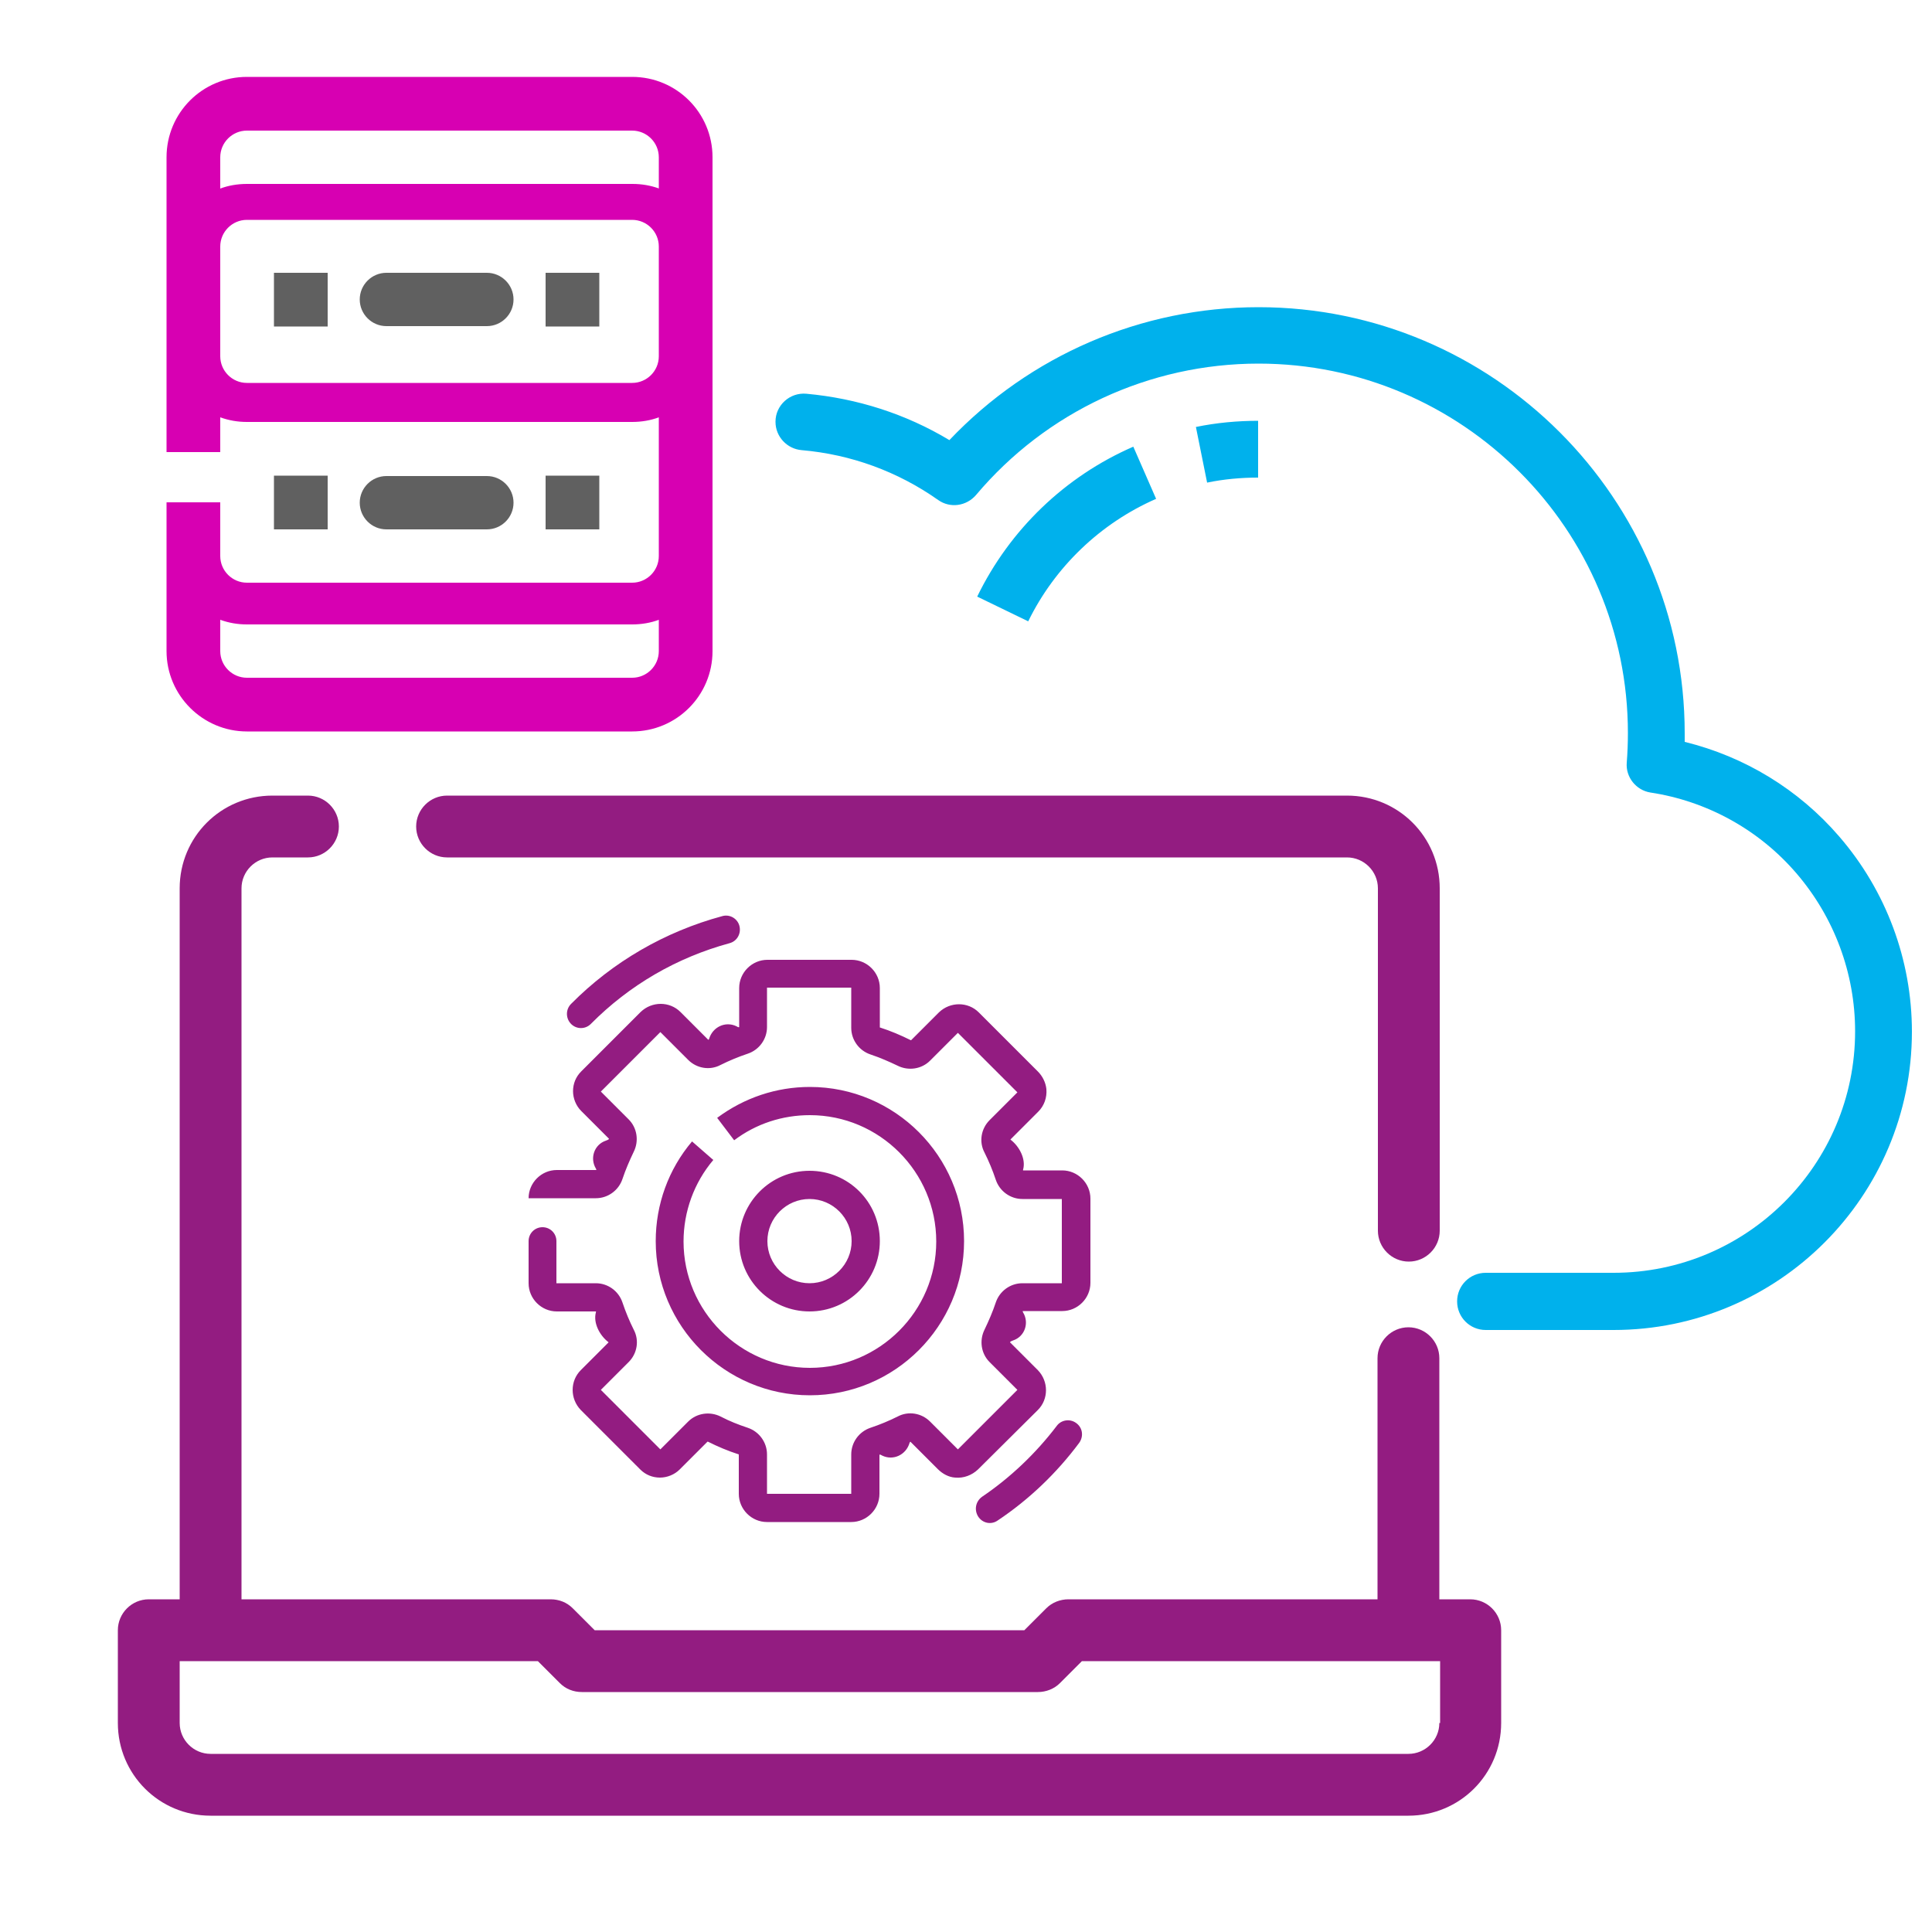 <svg xmlns="http://www.w3.org/2000/svg" xmlns:xlink="http://www.w3.org/1999/xlink" x="0px" y="0px" viewBox="0 0 500 500" style="enable-background:new 0 0 500 500;" xml:space="preserve"><style type="text/css">	.st0{fill:#1A1A1A;}	.st1{fill:#C69CFF;}	.st2{opacity:0.24;}	.st3{opacity:0.36;}	.st4{opacity:0.43;}	.st5{fill:#FFFFFF;}	.st6{fill:#931C81;}	.st7{fill:none;stroke:#931C81;stroke-miterlimit:10;}	.st8{opacity:0;fill:#931C81;}	.st9{opacity:7.692308e-02;fill:#931C81;}	.st10{opacity:0.154;fill:#931C81;}	.st11{opacity:0.231;fill:#931C81;}	.st12{opacity:0.308;fill:#931C81;}	.st13{opacity:0.385;fill:#931C81;}	.st14{opacity:0.462;fill:#931C81;}	.st15{opacity:0.538;fill:#931C81;}	.st16{opacity:0.615;fill:#931C81;}	.st17{opacity:0.692;fill:#931C81;}	.st18{opacity:0.769;fill:#931C81;}	.st19{opacity:0.846;fill:#931C81;}	.st20{opacity:0.923;fill:#931C81;}	.st21{enable-background:new    ;}	.st22{clip-path:url(#SVGID_2_);fill:none;stroke:#FFFFFF;stroke-miterlimit:10;}	.st23{clip-path:url(#SVGID_4_);fill:none;stroke:#FFFFFF;stroke-miterlimit:10;}	.st24{clip-path:url(#SVGID_6_);enable-background:new    ;}	.st25{fill:none;stroke:#FFFFFF;stroke-miterlimit:10;}	.st26{clip-path:url(#SVGID_6_);fill:none;stroke:#FFFFFF;stroke-miterlimit:10;}	.st27{clip-path:url(#SVGID_8_);fill:none;stroke:#FFFFFF;stroke-miterlimit:10;}	.st28{clip-path:url(#SVGID_10_);enable-background:new    ;}	.st29{clip-path:url(#SVGID_10_);fill:none;stroke:#FFFFFF;stroke-miterlimit:10;}	.st30{clip-path:url(#SVGID_12_);enable-background:new    ;}	.st31{clip-path:url(#SVGID_12_);fill:none;stroke:#FFFFFF;stroke-miterlimit:10;}	.st32{clip-path:url(#SVGID_14_);fill:none;stroke:#FFFFFF;stroke-miterlimit:10;}	.st33{clip-path:url(#SVGID_16_);enable-background:new    ;}	.st34{clip-path:url(#SVGID_16_);fill:none;stroke:#FFFFFF;stroke-miterlimit:10;}	.st35{clip-path:url(#SVGID_18_);enable-background:new    ;}	.st36{clip-path:url(#SVGID_18_);fill:none;stroke:#FFFFFF;stroke-miterlimit:10;}	.st37{clip-path:url(#SVGID_20_);fill:none;stroke:#FFFFFF;stroke-miterlimit:10;}	.st38{clip-path:url(#SVGID_22_);enable-background:new    ;}	.st39{clip-path:url(#SVGID_22_);fill:none;stroke:#FFFFFF;stroke-miterlimit:10;}	.st40{clip-path:url(#SVGID_24_);enable-background:new    ;}	.st41{clip-path:url(#SVGID_24_);fill:none;stroke:#FFFFFF;stroke-miterlimit:10;}	.st42{clip-path:url(#SVGID_26_);enable-background:new    ;}	.st43{clip-path:url(#SVGID_26_);fill:none;stroke:#FFFFFF;stroke-miterlimit:10;}	.st44{clip-path:url(#SVGID_28_);fill:none;stroke:#FFFFFF;stroke-miterlimit:10;}	.st45{clip-path:url(#SVGID_30_);enable-background:new    ;}	.st46{clip-path:url(#SVGID_30_);fill:none;stroke:#FFFFFF;stroke-miterlimit:10;}	.st47{clip-path:url(#SVGID_32_);fill:none;stroke:#FFFFFF;stroke-miterlimit:10;}	.st48{clip-path:url(#SVGID_34_);enable-background:new    ;}	.st49{clip-path:url(#SVGID_34_);fill:none;stroke:#FFFFFF;stroke-miterlimit:10;}	.st50{clip-path:url(#SVGID_36_);fill:none;stroke:#FFFFFF;stroke-miterlimit:10;}	.st51{clip-path:url(#SVGID_38_);enable-background:new    ;}	.st52{clip-path:url(#SVGID_38_);fill:none;stroke:#FFFFFF;stroke-miterlimit:10;}	.st53{clip-path:url(#SVGID_40_);fill:none;stroke:#FFFFFF;stroke-miterlimit:10;}	.st54{clip-path:url(#SVGID_42_);enable-background:new    ;}	.st55{clip-path:url(#SVGID_42_);fill:none;stroke:#FFFFFF;stroke-miterlimit:10;}	.st56{clip-path:url(#SVGID_44_);enable-background:new    ;}	.st57{clip-path:url(#SVGID_44_);fill:none;stroke:#FFFFFF;stroke-miterlimit:10;}	.st58{clip-path:url(#SVGID_46_);fill:none;stroke:#FFFFFF;stroke-miterlimit:10;}	.st59{clip-path:url(#SVGID_48_);enable-background:new    ;}	.st60{clip-path:url(#SVGID_48_);fill:none;stroke:#FFFFFF;stroke-miterlimit:10;}	.st61{clip-path:url(#SVGID_50_);enable-background:new    ;}	.st62{clip-path:url(#SVGID_50_);fill:none;stroke:#FFFFFF;stroke-miterlimit:10;}	.st63{clip-path:url(#SVGID_52_);fill:none;stroke:#FFFFFF;stroke-miterlimit:10;}	.st64{clip-path:url(#SVGID_54_);enable-background:new    ;}	.st65{clip-path:url(#SVGID_54_);fill:none;stroke:#FFFFFF;stroke-miterlimit:10;}	.st66{clip-path:url(#SVGID_56_);fill:none;stroke:#FFFFFF;stroke-miterlimit:10;}	.st67{clip-path:url(#SVGID_58_);enable-background:new    ;}	.st68{clip-path:url(#SVGID_58_);fill:none;stroke:#FFFFFF;stroke-miterlimit:10;}	.st69{clip-path:url(#SVGID_60_);enable-background:new    ;}	.st70{clip-path:url(#SVGID_60_);fill:none;stroke:#FFFFFF;stroke-miterlimit:10;}	.st71{clip-path:url(#SVGID_62_);fill:none;stroke:#FFFFFF;stroke-miterlimit:10;}	.st72{clip-path:url(#SVGID_64_);enable-background:new    ;}	.st73{clip-path:url(#SVGID_64_);fill:none;stroke:#FFFFFF;stroke-miterlimit:10;}	.st74{clip-path:url(#SVGID_66_);enable-background:new    ;}	.st75{clip-path:url(#SVGID_66_);fill:none;stroke:#FFFFFF;stroke-miterlimit:10;}	.st76{clip-path:url(#SVGID_68_);fill:none;stroke:#FFFFFF;stroke-miterlimit:10;}	.st77{clip-path:url(#SVGID_70_);enable-background:new    ;}	.st78{clip-path:url(#SVGID_70_);fill:none;stroke:#FFFFFF;stroke-miterlimit:10;}	.st79{clip-path:url(#SVGID_72_);enable-background:new    ;}	.st80{clip-path:url(#SVGID_72_);fill:none;stroke:#FFFFFF;stroke-miterlimit:10;}	.st81{clip-path:url(#SVGID_74_);enable-background:new    ;}	.st82{clip-path:url(#SVGID_74_);fill:none;stroke:#FFFFFF;stroke-miterlimit:10;}	.st83{clip-path:url(#SVGID_76_);fill:none;stroke:#FFFFFF;stroke-miterlimit:10;}	.st84{clip-path:url(#SVGID_78_);enable-background:new    ;}	.st85{clip-path:url(#SVGID_78_);fill:none;stroke:#FFFFFF;stroke-miterlimit:10;}	.st86{clip-path:url(#SVGID_80_);fill:none;stroke:#FFFFFF;stroke-miterlimit:10;}	.st87{clip-path:url(#SVGID_82_);enable-background:new    ;}	.st88{clip-path:url(#SVGID_82_);fill:none;stroke:#FFFFFF;stroke-miterlimit:10;}	.st89{clip-path:url(#SVGID_84_);fill:none;stroke:#FFFFFF;stroke-miterlimit:10;}	.st90{clip-path:url(#SVGID_86_);enable-background:new    ;}	.st91{clip-path:url(#SVGID_86_);fill:none;stroke:#FFFFFF;stroke-miterlimit:10;}	.st92{clip-path:url(#SVGID_88_);enable-background:new    ;}	.st93{clip-path:url(#SVGID_88_);fill:none;stroke:#FFFFFF;stroke-miterlimit:10;}	.st94{clip-path:url(#SVGID_90_);enable-background:new    ;}	.st95{clip-path:url(#SVGID_90_);fill:none;stroke:#FFFFFF;stroke-miterlimit:10;}	.st96{clip-path:url(#SVGID_92_);fill:none;stroke:#FFFFFF;stroke-miterlimit:10;}	.st97{clip-path:url(#SVGID_94_);enable-background:new    ;}	.st98{clip-path:url(#SVGID_94_);fill:none;stroke:#FFFFFF;stroke-miterlimit:10;}	.st99{clip-path:url(#SVGID_96_);enable-background:new    ;}	.st100{clip-path:url(#SVGID_96_);fill:none;stroke:#FFFFFF;stroke-miterlimit:10;}	.st101{clip-path:url(#SVGID_98_);fill:none;stroke:#FFFFFF;stroke-miterlimit:10;}	.st102{clip-path:url(#SVGID_100_);enable-background:new    ;}	.st103{clip-path:url(#SVGID_100_);fill:none;stroke:#FFFFFF;stroke-miterlimit:10;}	.st104{clip-path:url(#SVGID_102_);enable-background:new    ;}	.st105{clip-path:url(#SVGID_102_);fill:none;stroke:#FFFFFF;stroke-miterlimit:10;}	.st106{clip-path:url(#SVGID_104_);fill:none;stroke:#FFFFFF;stroke-miterlimit:10;}	.st107{clip-path:url(#SVGID_106_);enable-background:new    ;}	.st108{clip-path:url(#SVGID_106_);fill:none;stroke:#FFFFFF;stroke-miterlimit:10;}	.st109{fill:#E02BC5;}	.st110{fill:#A11F8D;}	.st111{fill:#7A176C;}	.st112{fill:#54104A;}	.st113{clip-path:url(#SVGID_108_);fill:none;stroke:#FFFFFF;stroke-miterlimit:10;}	.st114{clip-path:url(#SVGID_110_);fill:none;stroke:#FFFFFF;stroke-miterlimit:10;}	.st115{clip-path:url(#SVGID_112_);enable-background:new    ;}	.st116{clip-path:url(#SVGID_112_);fill:none;stroke:#FFFFFF;stroke-miterlimit:10;}	.st117{clip-path:url(#SVGID_114_);fill:none;stroke:#FFFFFF;stroke-miterlimit:10;}	.st118{clip-path:url(#SVGID_116_);enable-background:new    ;}	.st119{clip-path:url(#SVGID_116_);fill:none;stroke:#FFFFFF;stroke-miterlimit:10;}	.st120{clip-path:url(#SVGID_118_);enable-background:new    ;}	.st121{clip-path:url(#SVGID_118_);fill:none;stroke:#FFFFFF;stroke-miterlimit:10;}	.st122{clip-path:url(#SVGID_120_);fill:none;stroke:#FFFFFF;stroke-miterlimit:10;}	.st123{clip-path:url(#SVGID_122_);enable-background:new    ;}	.st124{clip-path:url(#SVGID_122_);fill:none;stroke:#FFFFFF;stroke-miterlimit:10;}	.st125{clip-path:url(#SVGID_124_);enable-background:new    ;}	.st126{clip-path:url(#SVGID_124_);fill:none;stroke:#FFFFFF;stroke-miterlimit:10;}	.st127{clip-path:url(#SVGID_126_);fill:none;stroke:#FFFFFF;stroke-miterlimit:10;}	.st128{clip-path:url(#SVGID_128_);enable-background:new    ;}	.st129{clip-path:url(#SVGID_128_);fill:none;stroke:#FFFFFF;stroke-miterlimit:10;}	.st130{clip-path:url(#SVGID_130_);enable-background:new    ;}	.st131{clip-path:url(#SVGID_130_);fill:none;stroke:#FFFFFF;stroke-miterlimit:10;}	.st132{clip-path:url(#SVGID_132_);fill:none;stroke:#FFFFFF;stroke-miterlimit:10;}	.st133{clip-path:url(#SVGID_134_);enable-background:new    ;}	.st134{clip-path:url(#SVGID_134_);fill:none;stroke:#FFFFFF;stroke-miterlimit:10;}	.st135{clip-path:url(#SVGID_136_);fill:none;stroke:#FFFFFF;stroke-miterlimit:10;}	.st136{clip-path:url(#SVGID_138_);enable-background:new    ;}	.st137{clip-path:url(#SVGID_138_);fill:none;stroke:#FFFFFF;stroke-miterlimit:10;}	.st138{clip-path:url(#SVGID_140_);fill:none;stroke:#FFFFFF;stroke-miterlimit:10;}	.st139{clip-path:url(#SVGID_142_);enable-background:new    ;}	.st140{clip-path:url(#SVGID_142_);fill:none;stroke:#FFFFFF;stroke-miterlimit:10;}	.st141{clip-path:url(#SVGID_144_);fill:none;stroke:#FFFFFF;stroke-miterlimit:10;}	.st142{clip-path:url(#SVGID_146_);enable-background:new    ;}	.st143{clip-path:url(#SVGID_146_);fill:none;stroke:#FFFFFF;stroke-miterlimit:10;}	.st144{clip-path:url(#SVGID_148_);enable-background:new    ;}	.st145{clip-path:url(#SVGID_148_);fill:none;stroke:#FFFFFF;stroke-miterlimit:10;}	.st146{clip-path:url(#SVGID_150_);fill:none;stroke:#FFFFFF;stroke-miterlimit:10;}	.st147{clip-path:url(#SVGID_152_);enable-background:new    ;}	.st148{clip-path:url(#SVGID_152_);fill:none;stroke:#FFFFFF;stroke-miterlimit:10;}	.st149{clip-path:url(#SVGID_154_);enable-background:new    ;}	.st150{clip-path:url(#SVGID_154_);fill:none;stroke:#FFFFFF;stroke-miterlimit:10;}	.st151{clip-path:url(#SVGID_156_);fill:none;stroke:#FFFFFF;stroke-miterlimit:10;}	.st152{clip-path:url(#SVGID_158_);enable-background:new    ;}	.st153{clip-path:url(#SVGID_158_);fill:none;stroke:#FFFFFF;stroke-miterlimit:10;}	.st154{clip-path:url(#SVGID_160_);fill:none;stroke:#FFFFFF;stroke-miterlimit:10;}	.st155{clip-path:url(#SVGID_162_);enable-background:new    ;}	.st156{clip-path:url(#SVGID_162_);fill:none;stroke:#FFFFFF;stroke-miterlimit:10;}	.st157{clip-path:url(#SVGID_164_);enable-background:new    ;}	.st158{clip-path:url(#SVGID_164_);fill:none;stroke:#FFFFFF;stroke-miterlimit:10;}	.st159{clip-path:url(#SVGID_166_);fill:none;stroke:#FFFFFF;stroke-miterlimit:10;}	.st160{clip-path:url(#SVGID_168_);enable-background:new    ;}	.st161{clip-path:url(#SVGID_168_);fill:none;stroke:#FFFFFF;stroke-miterlimit:10;}	.st162{clip-path:url(#SVGID_170_);enable-background:new    ;}	.st163{clip-path:url(#SVGID_170_);fill:none;stroke:#FFFFFF;stroke-miterlimit:10;}	.st164{clip-path:url(#SVGID_172_);fill:none;stroke:#FFFFFF;stroke-miterlimit:10;}	.st165{clip-path:url(#SVGID_174_);enable-background:new    ;}	.st166{clip-path:url(#SVGID_174_);fill:none;stroke:#FFFFFF;stroke-miterlimit:10;}	.st167{clip-path:url(#SVGID_176_);enable-background:new    ;}	.st168{clip-path:url(#SVGID_176_);fill:none;stroke:#FFFFFF;stroke-miterlimit:10;}	.st169{clip-path:url(#SVGID_178_);fill:none;stroke:#FFFFFF;stroke-miterlimit:10;}	.st170{clip-path:url(#SVGID_180_);enable-background:new    ;}	.st171{clip-path:url(#SVGID_180_);fill:none;stroke:#FFFFFF;stroke-miterlimit:10;}	.st172{clip-path:url(#SVGID_182_);fill:none;stroke:#FFFFFF;stroke-miterlimit:10;}	.st173{clip-path:url(#SVGID_184_);enable-background:new    ;}	.st174{clip-path:url(#SVGID_184_);fill:none;stroke:#FFFFFF;stroke-miterlimit:10;}	.st175{clip-path:url(#SVGID_186_);fill:none;stroke:#FFFFFF;stroke-miterlimit:10;}	.st176{clip-path:url(#SVGID_188_);enable-background:new    ;}	.st177{clip-path:url(#SVGID_188_);fill:none;stroke:#FFFFFF;stroke-miterlimit:10;}	.st178{clip-path:url(#SVGID_190_);enable-background:new    ;}	.st179{clip-path:url(#SVGID_190_);fill:none;stroke:#FFFFFF;stroke-miterlimit:10;}	.st180{clip-path:url(#SVGID_192_);enable-background:new    ;}	.st181{clip-path:url(#SVGID_192_);fill:none;stroke:#FFFFFF;stroke-miterlimit:10;}	.st182{clip-path:url(#SVGID_194_);fill:none;stroke:#FFFFFF;stroke-miterlimit:10;}	.st183{clip-path:url(#SVGID_196_);enable-background:new    ;}	.st184{clip-path:url(#SVGID_196_);fill:none;stroke:#FFFFFF;stroke-miterlimit:10;}	.st185{clip-path:url(#SVGID_198_);enable-background:new    ;}	.st186{clip-path:url(#SVGID_198_);fill:none;stroke:#FFFFFF;stroke-miterlimit:10;}	.st187{clip-path:url(#SVGID_200_);fill:none;stroke:#FFFFFF;stroke-miterlimit:10;}	.st188{clip-path:url(#SVGID_202_);enable-background:new    ;}	.st189{clip-path:url(#SVGID_202_);fill:none;stroke:#FFFFFF;stroke-miterlimit:10;}	.st190{clip-path:url(#SVGID_204_);enable-background:new    ;}	.st191{clip-path:url(#SVGID_204_);fill:none;stroke:#FFFFFF;stroke-miterlimit:10;}	.st192{clip-path:url(#SVGID_206_);fill:none;stroke:#FFFFFF;stroke-miterlimit:10;}	.st193{clip-path:url(#SVGID_208_);enable-background:new    ;}	.st194{clip-path:url(#SVGID_208_);fill:none;stroke:#FFFFFF;stroke-miterlimit:10;}	.st195{clip-path:url(#SVGID_210_);fill:none;stroke:#FFFFFF;stroke-miterlimit:10;}	.st196{clip-path:url(#SVGID_212_);fill:none;stroke:#FFFFFF;stroke-miterlimit:10;}	.st197{clip-path:url(#SVGID_214_);enable-background:new    ;}	.st198{clip-path:url(#SVGID_214_);fill:none;stroke:#FFFFFF;stroke-miterlimit:10;}	.st199{clip-path:url(#SVGID_216_);enable-background:new    ;}	.st200{clip-path:url(#SVGID_216_);fill:none;stroke:#FFFFFF;stroke-miterlimit:10;}	.st201{clip-path:url(#SVGID_218_);fill:none;stroke:#FFFFFF;stroke-miterlimit:10;}	.st202{clip-path:url(#SVGID_220_);enable-background:new    ;}	.st203{clip-path:url(#SVGID_220_);fill:none;stroke:#FFFFFF;stroke-miterlimit:10;}	.st204{clip-path:url(#SVGID_222_);enable-background:new    ;}	.st205{clip-path:url(#SVGID_222_);fill:none;stroke:#FFFFFF;stroke-miterlimit:10;}	.st206{clip-path:url(#SVGID_224_);fill:none;stroke:#FFFFFF;stroke-miterlimit:10;}	.st207{clip-path:url(#SVGID_226_);enable-background:new    ;}	.st208{clip-path:url(#SVGID_226_);fill:none;stroke:#FFFFFF;stroke-miterlimit:10;}	.st209{clip-path:url(#SVGID_228_);enable-background:new    ;}	.st210{clip-path:url(#SVGID_228_);fill:none;stroke:#FFFFFF;stroke-miterlimit:10;}	.st211{clip-path:url(#SVGID_230_);fill:none;stroke:#FFFFFF;stroke-miterlimit:10;}	.st212{clip-path:url(#SVGID_232_);enable-background:new    ;}	.st213{clip-path:url(#SVGID_232_);fill:none;stroke:#FFFFFF;stroke-miterlimit:10;}	.st214{clip-path:url(#SVGID_234_);enable-background:new    ;}	.st215{clip-path:url(#SVGID_234_);fill:none;stroke:#FFFFFF;stroke-miterlimit:10;}	.st216{clip-path:url(#SVGID_236_);fill:none;stroke:#FFFFFF;stroke-miterlimit:10;}	.st217{clip-path:url(#SVGID_238_);enable-background:new    ;}	.st218{clip-path:url(#SVGID_238_);fill:none;stroke:#FFFFFF;stroke-miterlimit:10;}	.st219{clip-path:url(#SVGID_240_);fill:none;stroke:#FFFFFF;stroke-miterlimit:10;}	.st220{clip-path:url(#SVGID_242_);enable-background:new    ;}	.st221{clip-path:url(#SVGID_242_);fill:none;stroke:#FFFFFF;stroke-miterlimit:10;}	.st222{clip-path:url(#SVGID_244_);fill:none;stroke:#FFFFFF;stroke-miterlimit:10;}	.st223{clip-path:url(#SVGID_246_);enable-background:new    ;}	.st224{clip-path:url(#SVGID_246_);fill:none;stroke:#FFFFFF;stroke-miterlimit:10;}	.st225{clip-path:url(#SVGID_248_);enable-background:new    ;}	.st226{clip-path:url(#SVGID_248_);fill:none;stroke:#FFFFFF;stroke-miterlimit:10;}	.st227{clip-path:url(#SVGID_250_);fill:none;stroke:#FFFFFF;stroke-miterlimit:10;}	.st228{clip-path:url(#SVGID_252_);enable-background:new    ;}	.st229{clip-path:url(#SVGID_252_);fill:none;stroke:#FFFFFF;stroke-miterlimit:10;}	.st230{clip-path:url(#SVGID_254_);enable-background:new    ;}	.st231{clip-path:url(#SVGID_254_);fill:none;stroke:#FFFFFF;stroke-miterlimit:10;}	.st232{clip-path:url(#SVGID_256_);fill:none;stroke:#FFFFFF;stroke-miterlimit:10;}	.st233{clip-path:url(#SVGID_258_);enable-background:new    ;}	.st234{clip-path:url(#SVGID_258_);fill:none;stroke:#FFFFFF;stroke-miterlimit:10;}	.st235{clip-path:url(#SVGID_260_);enable-background:new    ;}	.st236{clip-path:url(#SVGID_260_);fill:none;stroke:#FFFFFF;stroke-miterlimit:10;}	.st237{clip-path:url(#SVGID_262_);fill:none;stroke:#FFFFFF;stroke-miterlimit:10;}	.st238{clip-path:url(#SVGID_264_);enable-background:new    ;}	.st239{clip-path:url(#SVGID_264_);fill:none;stroke:#FFFFFF;stroke-miterlimit:10;}	.st240{clip-path:url(#SVGID_266_);enable-background:new    ;}	.st241{clip-path:url(#SVGID_266_);fill:none;stroke:#FFFFFF;stroke-miterlimit:10;}	.st242{clip-path:url(#SVGID_268_);fill:none;stroke:#FFFFFF;stroke-miterlimit:10;}	.st243{clip-path:url(#SVGID_270_);enable-background:new    ;}	.st244{clip-path:url(#SVGID_270_);fill:none;stroke:#FFFFFF;stroke-miterlimit:10;}	.st245{clip-path:url(#SVGID_272_);enable-background:new    ;}	.st246{clip-path:url(#SVGID_272_);fill:none;stroke:#FFFFFF;stroke-miterlimit:10;}	.st247{clip-path:url(#SVGID_274_);fill:none;stroke:#FFFFFF;stroke-miterlimit:10;}	.st248{clip-path:url(#SVGID_276_);enable-background:new    ;}	.st249{clip-path:url(#SVGID_276_);fill:none;stroke:#FFFFFF;stroke-miterlimit:10;}	.st250{clip-path:url(#SVGID_278_);enable-background:new    ;}	.st251{clip-path:url(#SVGID_278_);fill:none;stroke:#FFFFFF;stroke-miterlimit:10;}	.st252{clip-path:url(#SVGID_280_);fill:none;stroke:#FFFFFF;stroke-miterlimit:10;}	.st253{clip-path:url(#SVGID_282_);enable-background:new    ;}	.st254{clip-path:url(#SVGID_282_);fill:none;stroke:#FFFFFF;stroke-miterlimit:10;}	.st255{clip-path:url(#SVGID_284_);enable-background:new    ;}	.st256{clip-path:url(#SVGID_284_);fill:none;stroke:#FFFFFF;stroke-miterlimit:10;}	.st257{clip-path:url(#SVGID_286_);fill:none;stroke:#FFFFFF;stroke-miterlimit:10;}	.st258{clip-path:url(#SVGID_288_);enable-background:new    ;}	.st259{clip-path:url(#SVGID_288_);fill:none;stroke:#FFFFFF;stroke-miterlimit:10;}	.st260{clip-path:url(#SVGID_290_);fill:none;stroke:#FFFFFF;stroke-miterlimit:10;}	.st261{clip-path:url(#SVGID_292_);enable-background:new    ;}	.st262{clip-path:url(#SVGID_292_);fill:none;stroke:#FFFFFF;stroke-miterlimit:10;}	.st263{clip-path:url(#SVGID_294_);fill:none;stroke:#FFFFFF;stroke-miterlimit:10;}	.st264{clip-path:url(#SVGID_296_);enable-background:new    ;}	.st265{clip-path:url(#SVGID_296_);fill:none;stroke:#FFFFFF;stroke-miterlimit:10;}	.st266{clip-path:url(#SVGID_298_);enable-background:new    ;}	.st267{clip-path:url(#SVGID_298_);fill:none;stroke:#FFFFFF;stroke-miterlimit:10;}	.st268{clip-path:url(#SVGID_300_);fill:none;stroke:#FFFFFF;stroke-miterlimit:10;}	.st269{clip-path:url(#SVGID_302_);enable-background:new    ;}	.st270{clip-path:url(#SVGID_302_);fill:none;stroke:#FFFFFF;stroke-miterlimit:10;}	.st271{clip-path:url(#SVGID_304_);enable-background:new    ;}	.st272{clip-path:url(#SVGID_304_);fill:none;stroke:#FFFFFF;stroke-miterlimit:10;}	.st273{clip-path:url(#SVGID_306_);fill:none;stroke:#FFFFFF;stroke-miterlimit:10;}	.st274{clip-path:url(#SVGID_308_);enable-background:new    ;}	.st275{clip-path:url(#SVGID_308_);fill:none;stroke:#FFFFFF;stroke-miterlimit:10;}	.st276{clip-path:url(#SVGID_310_);enable-background:new    ;}	.st277{clip-path:url(#SVGID_310_);fill:none;stroke:#FFFFFF;stroke-miterlimit:10;}	.st278{clip-path:url(#SVGID_312_);fill:none;stroke:#FFFFFF;stroke-miterlimit:10;}	.st279{clip-path:url(#SVGID_314_);enable-background:new    ;}	.st280{clip-path:url(#SVGID_314_);fill:none;stroke:#FFFFFF;stroke-miterlimit:10;}	.st281{clip-path:url(#SVGID_316_);enable-background:new    ;}	.st282{clip-path:url(#SVGID_316_);fill:none;stroke:#FFFFFF;stroke-miterlimit:10;}	.st283{filter:url(#Adobe_OpacityMaskFilter);}	.st284{fill:url(#SVGID_318_);}	.st285{filter:url(#Adobe_OpacityMaskFilter_1_);}	.st286{fill:url(#SVGID_320_);}	.st287{filter:url(#Adobe_OpacityMaskFilter_2_);}	.st288{fill:url(#SVGID_322_);}	.st289{fill:url(#);}	.st290{fill:#1A1A1A;stroke:#931C81;stroke-miterlimit:10;}	.st291{filter:url(#Adobe_OpacityMaskFilter_3_);}	.st292{fill:url(#SVGID_324_);}	.st293{filter:url(#Adobe_OpacityMaskFilter_4_);}	.st294{fill:url(#SVGID_326_);}	.st295{filter:url(#Adobe_OpacityMaskFilter_5_);}	.st296{fill:url(#SVGID_328_);}	.st297{filter:url(#Adobe_OpacityMaskFilter_6_);}	.st298{fill:url(#SVGID_330_);}	.st299{fill:#4D4D4D;}	.st300{fill:#FFFFFF;stroke:#931C81;stroke-miterlimit:10;}	.st301{filter:url(#Adobe_OpacityMaskFilter_7_);}	.st302{fill:url(#SVGID_332_);}	.st303{fill:#CCCCCC;}	.st304{fill:none;stroke:#931C81;stroke-linecap:round;stroke-linejoin:round;stroke-miterlimit:10;}	.st305{fill:none;stroke:#931C81;stroke-width:3;stroke-miterlimit:10;}	.st306{fill:none;stroke:#931D82;stroke-width:2.988;stroke-miterlimit:10;}	.st307{fill:none;stroke:#941E82;stroke-width:2.976;stroke-miterlimit:10;}	.st308{fill:none;stroke:#941F83;stroke-width:2.964;stroke-miterlimit:10;}	.st309{fill:none;stroke:#952083;stroke-width:2.951;stroke-miterlimit:10;}	.st310{fill:none;stroke:#952184;stroke-width:2.939;stroke-miterlimit:10;}	.st311{fill:none;stroke:#962284;stroke-width:2.927;stroke-miterlimit:10;}	.st312{fill:none;stroke:#962385;stroke-width:2.915;stroke-miterlimit:10;}	.st313{fill:none;stroke:#972485;stroke-width:2.903;stroke-miterlimit:10;}	.st314{fill:none;stroke:#972586;stroke-width:2.891;stroke-miterlimit:10;}	.st315{fill:none;stroke:#982687;stroke-width:2.879;stroke-miterlimit:10;}	.st316{fill:none;stroke:#982787;stroke-width:2.867;stroke-miterlimit:10;}	.st317{fill:none;stroke:#992888;stroke-width:2.855;stroke-miterlimit:10;}	.st318{fill:none;stroke:#992988;stroke-width:2.842;stroke-miterlimit:10;}	.st319{fill:none;stroke:#9A2A89;stroke-width:2.83;stroke-miterlimit:10;}	.st320{fill:none;stroke:#9A2B89;stroke-width:2.818;stroke-miterlimit:10;}	.st321{fill:none;stroke:#9B2C8A;stroke-width:2.806;stroke-miterlimit:10;}	.st322{fill:none;stroke:#9B2D8A;stroke-width:2.794;stroke-miterlimit:10;}	.st323{fill:none;stroke:#9C2E8B;stroke-width:2.782;stroke-miterlimit:10;}	.st324{fill:none;stroke:#9C2F8C;stroke-width:2.77;stroke-miterlimit:10;}	.st325{fill:none;stroke:#9D308C;stroke-width:2.758;stroke-miterlimit:10;}	.st326{fill:none;stroke:#9D318D;stroke-width:2.746;stroke-miterlimit:10;}	.st327{fill:none;stroke:#9D328D;stroke-width:2.733;stroke-miterlimit:10;}	.st328{fill:none;stroke:#9E338E;stroke-width:2.721;stroke-miterlimit:10;}	.st329{fill:none;stroke:#9E348E;stroke-width:2.709;stroke-miterlimit:10;}	.st330{fill:none;stroke:#9F358F;stroke-width:2.697;stroke-miterlimit:10;}	.st331{fill:none;stroke:#9F368F;stroke-width:2.685;stroke-miterlimit:10;}	.st332{fill:none;stroke:#A03790;stroke-width:2.673;stroke-miterlimit:10;}	.st333{fill:none;stroke:#A03891;stroke-width:2.661;stroke-miterlimit:10;}	.st334{fill:none;stroke:#A13991;stroke-width:2.649;stroke-miterlimit:10;}	.st335{fill:none;stroke:#A13A92;stroke-width:2.637;stroke-miterlimit:10;}	.st336{fill:none;stroke:#A23B92;stroke-width:2.624;stroke-miterlimit:10;}	.st337{fill:none;stroke:#A23C93;stroke-width:2.612;stroke-miterlimit:10;}	.st338{fill:none;stroke:#A33D93;stroke-width:2.6;stroke-miterlimit:10;}	.st339{fill:none;stroke:#A33E94;stroke-width:2.588;stroke-miterlimit:10;}	.st340{fill:none;stroke:#A43F94;stroke-width:2.576;stroke-miterlimit:10;}	.st341{fill:none;stroke:#A44095;stroke-width:2.564;stroke-miterlimit:10;}	.st342{fill:none;stroke:#A54196;stroke-width:2.552;stroke-miterlimit:10;}	.st343{fill:none;stroke:#A54296;stroke-width:2.54;stroke-miterlimit:10;}	.st344{fill:none;stroke:#A64397;stroke-width:2.527;stroke-miterlimit:10;}	.st345{fill:none;stroke:#A64497;stroke-width:2.515;stroke-miterlimit:10;}	.st346{fill:none;stroke:#A74598;stroke-width:2.503;stroke-miterlimit:10;}	.st347{fill:none;stroke:#A74698;stroke-width:2.491;stroke-miterlimit:10;}	.st348{fill:none;stroke:#A74799;stroke-width:2.479;stroke-miterlimit:10;}	.st349{fill:none;stroke:#A84899;stroke-width:2.467;stroke-miterlimit:10;}	.st350{fill:none;stroke:#A8499A;stroke-width:2.455;stroke-miterlimit:10;}	.st351{fill:none;stroke:#A94A9B;stroke-width:2.443;stroke-miterlimit:10;}	.st352{fill:none;stroke:#A94B9B;stroke-width:2.431;stroke-miterlimit:10;}	.st353{fill:none;stroke:#AA4C9C;stroke-width:2.418;stroke-miterlimit:10;}	.st354{fill:none;stroke:#AA4D9C;stroke-width:2.406;stroke-miterlimit:10;}	.st355{fill:none;stroke:#AB4E9D;stroke-width:2.394;stroke-miterlimit:10;}	.st356{fill:none;stroke:#AB4F9D;stroke-width:2.382;stroke-miterlimit:10;}	.st357{fill:none;stroke:#AC509E;stroke-width:2.37;stroke-miterlimit:10;}	.st358{fill:none;stroke:#AC519E;stroke-width:2.358;stroke-miterlimit:10;}	.st359{fill:none;stroke:#AD529F;stroke-width:2.346;stroke-miterlimit:10;}	.st360{fill:none;stroke:#AD53A0;stroke-width:2.334;stroke-miterlimit:10;}	.st361{fill:none;stroke:#AE54A0;stroke-width:2.322;stroke-miterlimit:10;}	.st362{fill:none;stroke:#AE55A1;stroke-width:2.309;stroke-miterlimit:10;}	.st363{fill:none;stroke:#AF56A1;stroke-width:2.297;stroke-miterlimit:10;}	.st364{fill:none;stroke:#AF57A2;stroke-width:2.285;stroke-miterlimit:10;}	.st365{fill:none;stroke:#B058A2;stroke-width:2.273;stroke-miterlimit:10;}	.st366{fill:none;stroke:#B059A3;stroke-width:2.261;stroke-miterlimit:10;}	.st367{fill:none;stroke:#B05AA3;stroke-width:2.249;stroke-miterlimit:10;}	.st368{fill:none;stroke:#B15BA4;stroke-width:2.237;stroke-miterlimit:10;}	.st369{fill:none;stroke:#B15CA5;stroke-width:2.225;stroke-miterlimit:10;}	.st370{fill:none;stroke:#B25DA5;stroke-width:2.213;stroke-miterlimit:10;}	.st371{fill:none;stroke:#B25EA6;stroke-width:2.2;stroke-miterlimit:10;}	.st372{fill:none;stroke:#B35FA6;stroke-width:2.188;stroke-miterlimit:10;}	.st373{fill:none;stroke:#B360A7;stroke-width:2.176;stroke-miterlimit:10;}	.st374{fill:none;stroke:#B461A7;stroke-width:2.164;stroke-miterlimit:10;}	.st375{fill:none;stroke:#B462A8;stroke-width:2.152;stroke-miterlimit:10;}	.st376{fill:none;stroke:#B563A8;stroke-width:2.14;stroke-miterlimit:10;}	.st377{fill:none;stroke:#B564A9;stroke-width:2.128;stroke-miterlimit:10;}	.st378{fill:none;stroke:#B665AA;stroke-width:2.116;stroke-miterlimit:10;}	.st379{fill:none;stroke:#B666AA;stroke-width:2.103;stroke-miterlimit:10;}	.st380{fill:none;stroke:#B767AB;stroke-width:2.091;stroke-miterlimit:10;}	.st381{fill:none;stroke:#B768AB;stroke-width:2.079;stroke-miterlimit:10;}	.st382{fill:none;stroke:#B869AC;stroke-width:2.067;stroke-miterlimit:10;}	.st383{fill:none;stroke:#B86AAC;stroke-width:2.055;stroke-miterlimit:10;}	.st384{fill:none;stroke:#B96BAD;stroke-width:2.043;stroke-miterlimit:10;}	.st385{fill:none;stroke:#B96CAD;stroke-width:2.031;stroke-miterlimit:10;}	.st386{fill:none;stroke:#BA6DAE;stroke-width:2.019;stroke-miterlimit:10;}	.st387{fill:none;stroke:#BA6EAF;stroke-width:2.007;stroke-miterlimit:10;}	.st388{fill:none;stroke:#BA6FAF;stroke-width:1.994;stroke-miterlimit:10;}	.st389{fill:none;stroke:#BB70B0;stroke-width:1.982;stroke-miterlimit:10;}	.st390{fill:none;stroke:#BB71B0;stroke-width:1.97;stroke-miterlimit:10;}	.st391{fill:none;stroke:#BC72B1;stroke-width:1.958;stroke-miterlimit:10;}	.st392{fill:none;stroke:#BC73B1;stroke-width:1.946;stroke-miterlimit:10;}	.st393{fill:none;stroke:#BD74B2;stroke-width:1.934;stroke-miterlimit:10;}	.st394{fill:none;stroke:#BD75B2;stroke-width:1.922;stroke-miterlimit:10;}	.st395{fill:none;stroke:#BE76B3;stroke-width:1.91;stroke-miterlimit:10;}	.st396{fill:none;stroke:#BE77B4;stroke-width:1.898;stroke-miterlimit:10;}	.st397{fill:none;stroke:#BF78B4;stroke-width:1.885;stroke-miterlimit:10;}	.st398{fill:none;stroke:#BF79B5;stroke-width:1.873;stroke-miterlimit:10;}	.st399{fill:none;stroke:#C07AB5;stroke-width:1.861;stroke-miterlimit:10;}	.st400{fill:none;stroke:#C07BB6;stroke-width:1.849;stroke-miterlimit:10;}	.st401{fill:none;stroke:#C17CB6;stroke-width:1.837;stroke-miterlimit:10;}	.st402{fill:none;stroke:#C17DB7;stroke-width:1.825;stroke-miterlimit:10;}	.st403{fill:none;stroke:#C27EB7;stroke-width:1.813;stroke-miterlimit:10;}	.st404{fill:none;stroke:#C27FB8;stroke-width:1.801;stroke-miterlimit:10;}	.st405{fill:none;stroke:#C380B9;stroke-width:1.788;stroke-miterlimit:10;}	.st406{fill:none;stroke:#C381B9;stroke-width:1.776;stroke-miterlimit:10;}	.st407{fill:none;stroke:#C482BA;stroke-width:1.764;stroke-miterlimit:10;}	.st408{fill:none;stroke:#C483BA;stroke-width:1.752;stroke-miterlimit:10;}	.st409{fill:none;stroke:#C484BB;stroke-width:1.74;stroke-miterlimit:10;}	.st410{fill:none;stroke:#C585BB;stroke-width:1.728;stroke-miterlimit:10;}	.st411{fill:none;stroke:#C586BC;stroke-width:1.716;stroke-miterlimit:10;}	.st412{fill:none;stroke:#C687BC;stroke-width:1.704;stroke-miterlimit:10;}	.st413{fill:none;stroke:#C688BD;stroke-width:1.692;stroke-miterlimit:10;}	.st414{fill:none;stroke:#C789BE;stroke-width:1.679;stroke-miterlimit:10;}	.st415{fill:none;stroke:#C78ABE;stroke-width:1.667;stroke-miterlimit:10;}	.st416{fill:none;stroke:#C88BBF;stroke-width:1.655;stroke-miterlimit:10;}	.st417{fill:none;stroke:#C88CBF;stroke-width:1.643;stroke-miterlimit:10;}	.st418{fill:none;stroke:#C98DC0;stroke-width:1.631;stroke-miterlimit:10;}	.st419{fill:none;stroke:#C98EC0;stroke-width:1.619;stroke-miterlimit:10;}	.st420{fill:none;stroke:#CA8FC1;stroke-width:1.607;stroke-miterlimit:10;}	.st421{fill:none;stroke:#CA90C1;stroke-width:1.595;stroke-miterlimit:10;}	.st422{fill:none;stroke:#CB91C2;stroke-width:1.583;stroke-miterlimit:10;}	.st423{fill:none;stroke:#CB92C2;stroke-width:1.571;stroke-miterlimit:10;}	.st424{fill:none;stroke:#CC93C3;stroke-width:1.558;stroke-miterlimit:10;}	.st425{fill:none;stroke:#CC94C4;stroke-width:1.546;stroke-miterlimit:10;}	.st426{fill:none;stroke:#CD95C4;stroke-width:1.534;stroke-miterlimit:10;}	.st427{fill:none;stroke:#CD96C5;stroke-width:1.522;stroke-miterlimit:10;}	.st428{fill:none;stroke:#CE97C5;stroke-width:1.51;stroke-miterlimit:10;}	.st429{fill:none;stroke:#CE98C6;stroke-width:1.498;stroke-miterlimit:10;}	.st430{fill:none;stroke:#CE99C6;stroke-width:1.486;stroke-miterlimit:10;}	.st431{fill:none;stroke:#CF9AC7;stroke-width:1.474;stroke-miterlimit:10;}	.st432{fill:none;stroke:#CF9BC7;stroke-width:1.462;stroke-miterlimit:10;}	.st433{fill:none;stroke:#D09CC8;stroke-width:1.449;stroke-miterlimit:10;}	.st434{fill:none;stroke:#D09DC9;stroke-width:1.437;stroke-miterlimit:10;}	.st435{fill:none;stroke:#D19EC9;stroke-width:1.425;stroke-miterlimit:10;}	.st436{fill:none;stroke:#D19FCA;stroke-width:1.413;stroke-miterlimit:10;}	.st437{fill:none;stroke:#D2A0CA;stroke-width:1.401;stroke-miterlimit:10;}	.st438{fill:none;stroke:#D2A1CB;stroke-width:1.389;stroke-miterlimit:10;}	.st439{fill:none;stroke:#D3A2CB;stroke-width:1.377;stroke-miterlimit:10;}	.st440{fill:none;stroke:#D3A3CC;stroke-width:1.365;stroke-miterlimit:10;}	.st441{fill:none;stroke:#D4A4CC;stroke-width:1.352;stroke-miterlimit:10;}	.st442{fill:none;stroke:#D4A5CD;stroke-width:1.34;stroke-miterlimit:10;}	.st443{fill:none;stroke:#D5A6CE;stroke-width:1.328;stroke-miterlimit:10;}	.st444{fill:none;stroke:#D5A7CE;stroke-width:1.316;stroke-miterlimit:10;}	.st445{fill:none;stroke:#D6A8CF;stroke-width:1.304;stroke-miterlimit:10;}	.st446{fill:none;stroke:#D6A9CF;stroke-width:1.292;stroke-miterlimit:10;}	.st447{fill:none;stroke:#D7AAD0;stroke-width:1.28;stroke-miterlimit:10;}	.st448{fill:none;stroke:#D7ABD0;stroke-width:1.268;stroke-miterlimit:10;}	.st449{fill:none;stroke:#D8ACD1;stroke-width:1.256;stroke-miterlimit:10;}	.st450{fill:none;stroke:#D8ADD1;stroke-width:1.243;stroke-miterlimit:10;}	.st451{fill:none;stroke:#D8AED2;stroke-width:1.231;stroke-miterlimit:10;}	.st452{fill:none;stroke:#D9AFD3;stroke-width:1.219;stroke-miterlimit:10;}	.st453{fill:none;stroke:#D9B0D3;stroke-width:1.207;stroke-miterlimit:10;}	.st454{fill:none;stroke:#DAB1D4;stroke-width:1.195;stroke-miterlimit:10;}	.st455{fill:none;stroke:#DAB2D4;stroke-width:1.183;stroke-miterlimit:10;}	.st456{fill:none;stroke:#DBB3D5;stroke-width:1.171;stroke-miterlimit:10;}	.st457{fill:none;stroke:#DBB4D5;stroke-width:1.159;stroke-miterlimit:10;}	.st458{fill:none;stroke:#DCB5D6;stroke-width:1.147;stroke-miterlimit:10;}	.st459{fill:none;stroke:#DCB6D6;stroke-width:1.134;stroke-miterlimit:10;}	.st460{fill:none;stroke:#DDB7D7;stroke-width:1.122;stroke-miterlimit:10;}	.st461{fill:none;stroke:#DDB8D8;stroke-width:1.11;stroke-miterlimit:10;}	.st462{fill:none;stroke:#DEB9D8;stroke-width:1.098;stroke-miterlimit:10;}	.st463{fill:none;stroke:#DEBAD9;stroke-width:1.086;stroke-miterlimit:10;}	.st464{fill:none;stroke:#DFBBD9;stroke-width:1.074;stroke-miterlimit:10;}	.st465{fill:none;stroke:#DFBCDA;stroke-width:1.062;stroke-miterlimit:10;}	.st466{fill:none;stroke:#E0BDDA;stroke-width:1.05;stroke-miterlimit:10;}	.st467{fill:none;stroke:#E0BEDB;stroke-width:1.037;stroke-miterlimit:10;}	.st468{fill:none;stroke:#E1BFDB;stroke-width:1.025;stroke-miterlimit:10;}	.st469{fill:none;stroke:#E1C0DC;stroke-width:1.013;stroke-miterlimit:10;}	.st470{fill:none;stroke:#E2C1DD;stroke-width:1.001;stroke-miterlimit:10;}	.st471{fill:none;stroke:#E2C2DD;stroke-width:0.989;stroke-miterlimit:10;}	.st472{fill:none;stroke:#E2C3DE;stroke-width:0.977;stroke-miterlimit:10;}	.st473{fill:none;stroke:#E3C4DE;stroke-width:0.965;stroke-miterlimit:10;}	.st474{fill:none;stroke:#E3C5DF;stroke-width:0.953;stroke-miterlimit:10;}	.st475{fill:none;stroke:#E4C6DF;stroke-width:0.941;stroke-miterlimit:10;}	.st476{fill:none;stroke:#E4C7E0;stroke-width:0.928;stroke-miterlimit:10;}	.st477{fill:none;stroke:#E5C8E0;stroke-width:0.916;stroke-miterlimit:10;}	.st478{fill:none;stroke:#E5C9E1;stroke-width:0.904;stroke-miterlimit:10;}	.st479{fill:none;stroke:#E6CAE2;stroke-width:0.892;stroke-miterlimit:10;}	.st480{fill:none;stroke:#E6CBE2;stroke-width:0.88;stroke-miterlimit:10;}	.st481{fill:none;stroke:#E7CCE3;stroke-width:0.868;stroke-miterlimit:10;}	.st482{fill:none;stroke:#E7CDE3;stroke-width:0.856;stroke-miterlimit:10;}	.st483{fill:none;stroke:#E8CEE4;stroke-width:0.844;stroke-miterlimit:10;}	.st484{fill:none;stroke:#E8CFE4;stroke-width:0.832;stroke-miterlimit:10;}	.st485{fill:none;stroke:#E9D0E5;stroke-width:0.819;stroke-miterlimit:10;}	.st486{fill:none;stroke:#E9D1E5;stroke-width:0.807;stroke-miterlimit:10;}	.st487{fill:none;stroke:#EAD2E6;stroke-width:0.795;stroke-miterlimit:10;}	.st488{fill:none;stroke:#EAD3E7;stroke-width:0.783;stroke-miterlimit:10;}	.st489{fill:none;stroke:#EBD4E7;stroke-width:0.771;stroke-miterlimit:10;}	.st490{fill:none;stroke:#EBD5E8;stroke-width:0.759;stroke-miterlimit:10;}	.st491{fill:none;stroke:#EBD6E8;stroke-width:0.747;stroke-miterlimit:10;}	.st492{fill:none;stroke:#ECD7E9;stroke-width:0.735;stroke-miterlimit:10;}	.st493{fill:none;stroke:#ECD8E9;stroke-width:0.723;stroke-miterlimit:10;}	.st494{fill:none;stroke:#EDD9EA;stroke-width:0.71;stroke-miterlimit:10;}	.st495{fill:none;stroke:#EDDAEA;stroke-width:0.698;stroke-miterlimit:10;}	.st496{fill:none;stroke:#EEDBEB;stroke-width:0.686;stroke-miterlimit:10;}	.st497{fill:none;stroke:#EEDCEC;stroke-width:0.674;stroke-miterlimit:10;}	.st498{fill:none;stroke:#EFDDEC;stroke-width:0.662;stroke-miterlimit:10;}	.st499{fill:none;stroke:#EFDEED;stroke-width:0.65;stroke-miterlimit:10;}	.st500{fill:none;stroke:#F0DFED;stroke-width:0.638;stroke-miterlimit:10;}	.st501{fill:none;stroke:#F0E0EE;stroke-width:0.626;stroke-miterlimit:10;}	.st502{fill:none;stroke:#F1E1EE;stroke-width:0.613;stroke-miterlimit:10;}	.st503{fill:none;stroke:#F1E2EF;stroke-width:0.601;stroke-miterlimit:10;}	.st504{fill:none;stroke:#F2E3EF;stroke-width:0.589;stroke-miterlimit:10;}	.st505{fill:none;stroke:#F2E4F0;stroke-width:0.577;stroke-miterlimit:10;}	.st506{fill:none;stroke:#F3E5F1;stroke-width:0.565;stroke-miterlimit:10;}	.st507{fill:none;stroke:#F3E6F1;stroke-width:0.553;stroke-miterlimit:10;}	.st508{fill:none;stroke:#F4E7F2;stroke-width:0.541;stroke-miterlimit:10;}	.st509{fill:none;stroke:#F4E8F2;stroke-width:0.529;stroke-miterlimit:10;}	.st510{fill:none;stroke:#F5E9F3;stroke-width:0.516;stroke-miterlimit:10;}	.st511{fill:none;stroke:#F5EAF3;stroke-width:0.504;stroke-miterlimit:10;}	.st512{fill:none;stroke:#F5EBF4;stroke-width:0.492;stroke-miterlimit:10;}	.st513{fill:none;stroke:#F6ECF4;stroke-width:0.48;stroke-miterlimit:10;}	.st514{fill:none;stroke:#F6EDF5;stroke-width:0.468;stroke-miterlimit:10;}	.st515{fill:none;stroke:#F7EEF6;stroke-width:0.456;stroke-miterlimit:10;}	.st516{fill:none;stroke:#F7EFF6;stroke-width:0.444;stroke-miterlimit:10;}	.st517{fill:none;stroke:#F8F0F7;stroke-width:0.432;stroke-miterlimit:10;}	.st518{fill:none;stroke:#F8F1F7;stroke-width:0.42;stroke-miterlimit:10;}	.st519{fill:none;stroke:#F9F2F8;stroke-width:0.407;stroke-miterlimit:10;}	.st520{fill:none;stroke:#F9F3F8;stroke-width:0.395;stroke-miterlimit:10;}	.st521{fill:none;stroke:#FAF4F9;stroke-width:0.383;stroke-miterlimit:10;}	.st522{fill:none;stroke:#FAF5F9;stroke-width:0.371;stroke-miterlimit:10;}	.st523{fill:none;stroke:#FBF6FA;stroke-width:0.359;stroke-miterlimit:10;}	.st524{fill:none;stroke:#FBF7FB;stroke-width:0.347;stroke-miterlimit:10;}	.st525{fill:none;stroke:#FCF8FB;stroke-width:0.335;stroke-miterlimit:10;}	.st526{fill:none;stroke:#FCF9FC;stroke-width:0.323;stroke-miterlimit:10;}	.st527{fill:none;stroke:#FDFAFC;stroke-width:0.311;stroke-miterlimit:10;}	.st528{fill:none;stroke:#FDFBFD;stroke-width:0.298;stroke-miterlimit:10;}	.st529{fill:none;stroke:#FEFCFD;stroke-width:0.286;stroke-miterlimit:10;}	.st530{fill:none;stroke:#FEFDFE;stroke-width:0.274;stroke-miterlimit:10;}	.st531{fill:none;stroke:#FFFEFE;stroke-width:0.262;stroke-miterlimit:10;}	.st532{fill:none;stroke:#FFFFFF;stroke-width:0.25;stroke-miterlimit:10;}	.st533{fill:#606060;}	.st534{fill:#D700B2;}	.st535{fill:#00B1EC;}	.st536{fill:#FF3CFF;}	.st537{fill:#C8C8C8;}	.st538{fill:#BABABA;}	.st539{fill:#85CCD5;}	.st540{fill:none;}	.st541{fill:#9F0084;}	.st542{fill:none;stroke:#606060;stroke-width:11;stroke-miterlimit:10;}	.st543{fill:none;stroke:#00B1EC;stroke-width:11;stroke-miterlimit:10;}	.st544{fill:none;stroke:#931C81;stroke-width:11;stroke-miterlimit:10;}	.st545{fill:none;stroke:#D700B2;stroke-width:11;stroke-linecap:round;stroke-miterlimit:10;}	.st546{fill:#911C80;}</style><g id="Layer_1"></g><g id="Layer_2">	<path class="st535" d="M208.7,101.9c13.1,1.2,25.7,5.2,37,12c20.8-21.9,49.6-34.4,80-34.4c60.8,0,110.3,49.5,110.3,110.3  c0,0.7,0,1.5,0,2.2c15.5,3.8,29.5,12.3,40,24.5c12.1,14,18.8,31.9,18.8,50.5c0,42.6-34.6,77.2-77.2,77.2h-33.1  c-4.1,0-7.4-3.3-7.4-7.4v0c0-4.1,3.3-7.4,7.4-7.4h33.1c34.5,0,62.5-28,62.5-62.5c0-15-5.4-29.5-15.2-40.9  c-9.7-11.3-23.2-18.7-37.8-20.9c-3.7-0.6-6.4-4-6.1-7.7c0.2-2.6,0.3-5.1,0.3-7.7c0-52.7-42.9-95.6-95.6-95.6  c-28.2,0-54.9,12.4-73.1,34c-2.5,2.9-6.7,3.5-9.8,1.3c-10.5-7.4-22.6-11.8-35.3-12.9c-3.8-0.3-6.8-3.5-6.8-7.3v-0.1  C200.7,104.9,204.4,101.5,208.7,101.9z M325.7,108.9c-5.4,0-10.9,0.5-16.2,1.6l2.9,14.4c4.3-0.9,8.8-1.3,13.2-1.3V108.9z   M299.2,129.1l-5.9-13.5c-17.7,7.7-32,21.5-40.4,38.8l13.2,6.4C273,146.7,284.8,135.4,299.2,129.1z"></path>	<path class="st533" d="M126,137c3.8,0,6.9-3.1,6.9-6.9l0,0c0-3.8-3.1-6.9-6.9-6.9H100c-3.8,0-6.9,3.1-6.9,6.9l0,0  c0,3.8,3.1,6.9,6.9,6.9H126z"></path>	<rect x="70.9" y="123.1" class="st533" width="13.9" height="13.9"></rect>	<rect x="141.2" y="123.1" class="st533" width="13.9" height="13.9"></rect>	<path class="st533" d="M126,84.4c3.8,0,6.9-3.1,6.9-6.9l0,0c0-3.8-3.1-6.9-6.9-6.9H100c-3.8,0-6.9,3.1-6.9,6.9l0,0  c0,3.8,3.1,6.9,6.9,6.9H126z"></path>	<rect x="70.9" y="70.6" class="st533" width="13.9" height="13.9"></rect>	<rect x="141.2" y="70.6" class="st533" width="13.9" height="13.9"></rect>	<path class="st534" d="M63.9,189.3h99.7c11.5,0,20.8-9.3,20.8-20.8V40.7c0-11.5-9.3-20.8-20.8-20.8H63.9  c-11.5,0-20.8,9.3-20.8,20.8V117H57v-9c2.2,0.8,4.5,1.2,6.9,1.2h99.7c2.4,0,4.8-0.4,6.9-1.2v35.9c0,3.8-3.1,6.9-6.9,6.9H63.9  c-3.8,0-6.9-3.1-6.9-6.9v-12.1V130H43.1v38.5C43.1,180,52.5,189.3,63.9,189.3z M57,63.8c0-3.8,3.1-6.9,6.9-6.9h99.7  c3.8,0,6.9,3.1,6.9,6.9v28.4c0,3.8-3.1,6.9-6.9,6.9H63.9c-3.8,0-6.9-3.1-6.9-6.9V63.8z M57,160.4c2.2,0.8,4.5,1.2,6.9,1.2h99.7  c2.4,0,4.8-0.4,6.9-1.2v8.1c0,3.8-3.1,6.9-6.9,6.9H63.9c-3.8,0-6.9-3.1-6.9-6.9V160.4z"></path>	<path class="st6" d="M115.7,221.9h232.9c4.4,0,8,3.6,8,8v88.6c0,4.4,3.6,8,8,8h0c4.4,0,8-3.6,8-8v-88.6c0-13.3-10.7-24-24-24H115.7  c-4.4,0-8,3.6-8,8v0C107.7,218.3,111.3,221.9,115.7,221.9z M79.7,205.9h-9.2c-13.3,0-24,10.7-24,24v184h-8c-4.4,0-8,3.6-8,8v24  c0,13.3,10.7,24,24,24h310c13.3,0,24-10.7,24-24v-24c0-4.4-3.6-8-8-8h-8v-62.4c0-4.4-3.6-8-8-8h0c-4.4,0-8,3.6-8,8v62.4h-80  c-2.1,0-4.2,0.8-5.7,2.3l-5.7,5.7H153.9l-5.7-5.7c-1.5-1.5-3.5-2.3-5.7-2.3h-80v-184c0-4.4,3.6-8,8-8h9.2c4.4,0,8-3.6,8-8v0  C87.7,209.5,84.1,205.9,79.7,205.9z M372.5,445.9c0,4.4-3.6,8-8,8h-310c-4.4,0-8-3.6-8-8v-16h92.7l5.7,5.7c1.5,1.5,3.5,2.3,5.7,2.3  h118c2.1,0,4.2-0.8,5.7-2.3l5.7-5.7h92.7V445.9z"></path>	<path class="st6" d="M268.6,364.9c2.8-2.8,2.8-7.4,0-10.3l-7.2-7.2c0,0-0.1-0.2,0.8-0.5c3-1,4.2-4.5,2.6-7.2  c-0.2-0.3-0.1-0.4-0.1-0.4h10.2c4,0,7.3-3.3,7.3-7.3v-21.8c0-4-3.3-7.3-7.3-7.3l-10.1,0c0,0-0.1,0,0-0.3c0.7-2.7-1-5.9-3.2-7.6  c-0.1-0.1-0.1-0.1-0.1-0.1l7.2-7.2c1.5-1.5,2.3-3.6,2.1-5.9c-0.2-1.7-1-3.3-2.2-4.5l-7.1-7.1l-1-1l-7.2-7.2  c-2.8-2.8-7.4-2.8-10.3,0l-7.2,7.2c0,0,0,0-0.1,0c-2.6-1.3-5.2-2.4-8-3.3c0,0,0,0,0,0v-10.2c0-4-3.3-7.3-7.3-7.3h-21.8  c-4,0-7.3,3.3-7.3,7.3l0,10.1c0,0-0.1,0.2-0.7-0.2c-2.9-1.4-6.2,0.2-7.1,3.3c-0.1,0.2-0.2,0.2-0.2,0.2l-7.2-7.2  c-2.8-2.8-7.4-2.8-10.3,0l-15.4,15.4c-1.4,1.4-2.1,3.2-2.1,5.1c0,1.9,0.8,3.8,2.1,5.1l7.2,7.2c0,0,0.1,0.2-0.8,0.5  c-3,1-4.2,4.5-2.6,7.2c0.2,0.3,0.1,0.4,0.1,0.4h-10.2c-4,0-7.3,3.3-7.3,7.3h17.4c3.1,0,5.9-2,6.9-5c0.8-2.4,1.8-4.7,2.9-7  c1.4-2.8,0.9-6.2-1.3-8.4l-7.2-7.2l15.4-15.4l7.2,7.2c2.2,2.2,5.6,2.8,8.4,1.3c2.2-1.1,4.6-2.1,7-2.9c3-1,5-3.8,5-6.9v-10.2h21.8  V266c0,3.1,2,5.9,5,6.9c2.4,0.8,4.7,1.8,7,2.9c2.8,1.4,6.2,0.9,8.4-1.3l7.2-7.2l15.4,15.4l-7.2,7.2c-2.2,2.2-2.8,5.6-1.3,8.4  c1.1,2.2,2.1,4.6,2.9,7c1,3,3.8,5,6.9,5h10.2v21.8h-10.2c-3.1,0-5.9,2-6.9,5c-0.8,2.4-1.8,4.7-2.9,7c-1.4,2.8-0.9,6.2,1.3,8.4  l7.2,7.2l-15.4,15.4l-7.2-7.2c-2.2-2.2-5.6-2.8-8.4-1.3c-2.2,1.1-4.6,2.1-7,2.9c-3,1-5,3.8-5,6.9v10.2h-21.8v-10.2  c0-3.1-2-5.9-5-6.9c-2.4-0.8-4.7-1.7-7-2.9c-2.8-1.4-6.2-0.9-8.4,1.3l-7.2,7.2l-15.4-15.4l7.2-7.2c2.2-2.2,2.8-5.6,1.3-8.4  c-1.1-2.2-2.1-4.6-2.9-7c-1-3-3.8-5-6.9-5h-10.2v-10.9c0-2-1.6-3.6-3.6-3.6l0,0c-2,0-3.6,1.6-3.6,3.6v10.9c0,4,3.3,7.3,7.3,7.3  l10.1,0c0,0,0.1,0,0,0.3c-0.7,2.7,1,5.9,3.2,7.6c0.1,0.1,0.1,0.1,0.1,0.1l-7.2,7.2c-2.8,2.8-2.8,7.4,0,10.3l15.4,15.4  c1.4,1.4,3.2,2.1,5.1,2.1c1.9,0,3.8-0.8,5.1-2.1l7.2-7.2c0,0,0,0,0.1,0c2.6,1.3,5.2,2.4,8,3.3c0,0,0,0,0,0v10.2  c0,4,3.3,7.3,7.3,7.3h21.8c4,0,7.3-3.3,7.3-7.3l0-10.1c0,0,0.1-0.2,0.7,0.2c2.9,1.4,6.2-0.2,7.1-3.3c0.1-0.3,0.2-0.2,0.2-0.3  l7.1,7.1c1.2,1.2,2.8,2.1,4.5,2.2c2.2,0.2,4.3-0.6,5.9-2.1L268.6,364.9z M179.1,295.4c-6.1,7.2-9.4,16.3-9.4,25.8  c0,22,17.9,39.9,39.9,39.9s39.9-17.9,39.9-39.9c0-22-17.9-39.9-39.9-39.9c-8.7,0-17,2.8-24,8l4.4,5.8c5.7-4.3,12.5-6.5,19.6-6.5  c18,0,32.7,14.7,32.7,32.7c0,18-14.7,32.7-32.7,32.7s-32.7-14.7-32.7-32.7c0-7.7,2.7-15.2,7.7-21.1L179.1,295.4z M209.5,339.4  c-10,0-18.2-8.1-18.2-18.2c0-10,8.1-18.2,18.2-18.2s18.2,8.1,18.2,18.2C227.7,331.2,219.6,339.4,209.5,339.4z M209.5,332.1  c6,0,10.9-4.9,10.9-10.9s-4.9-10.9-10.9-10.9s-10.9,4.9-10.9,10.9S203.5,332.1,209.5,332.1z M191.4,239.8L191.4,239.8  c-0.4-2-2.5-3.3-4.5-2.7c-14.8,4-28.3,11.8-39.1,22.7c-1.5,1.5-1.4,3.9,0.1,5.3l0,0c1.4,1.3,3.6,1.3,5-0.1  c10-10.1,22.3-17.2,35.9-20.9C190.7,243.6,191.8,241.7,191.4,239.8z M253.1,392.4L253.1,392.4c1.1,1.8,3.4,2.3,5.1,1.1  c8.1-5.4,15.3-12.3,21.1-20.1c1.2-1.7,0.9-4-0.9-5.2v0c-1.6-1.1-3.8-0.7-4.9,0.8c-5.4,7.1-12,13.4-19.4,18.4  C252.5,388.6,252.1,390.7,253.1,392.4z"></path>	<path class="st5" d="M170.6,48.8c-2.2-0.8-4.5-1.2-6.9-1.2H63.9c-2.4,0-4.8,0.4-6.9,1.2v-8.1c0-3.8,3.1-6.9,6.9-6.9h99.7  c3.8,0,6.9,3.1,6.9,6.9V48.8z"></path></g></svg>